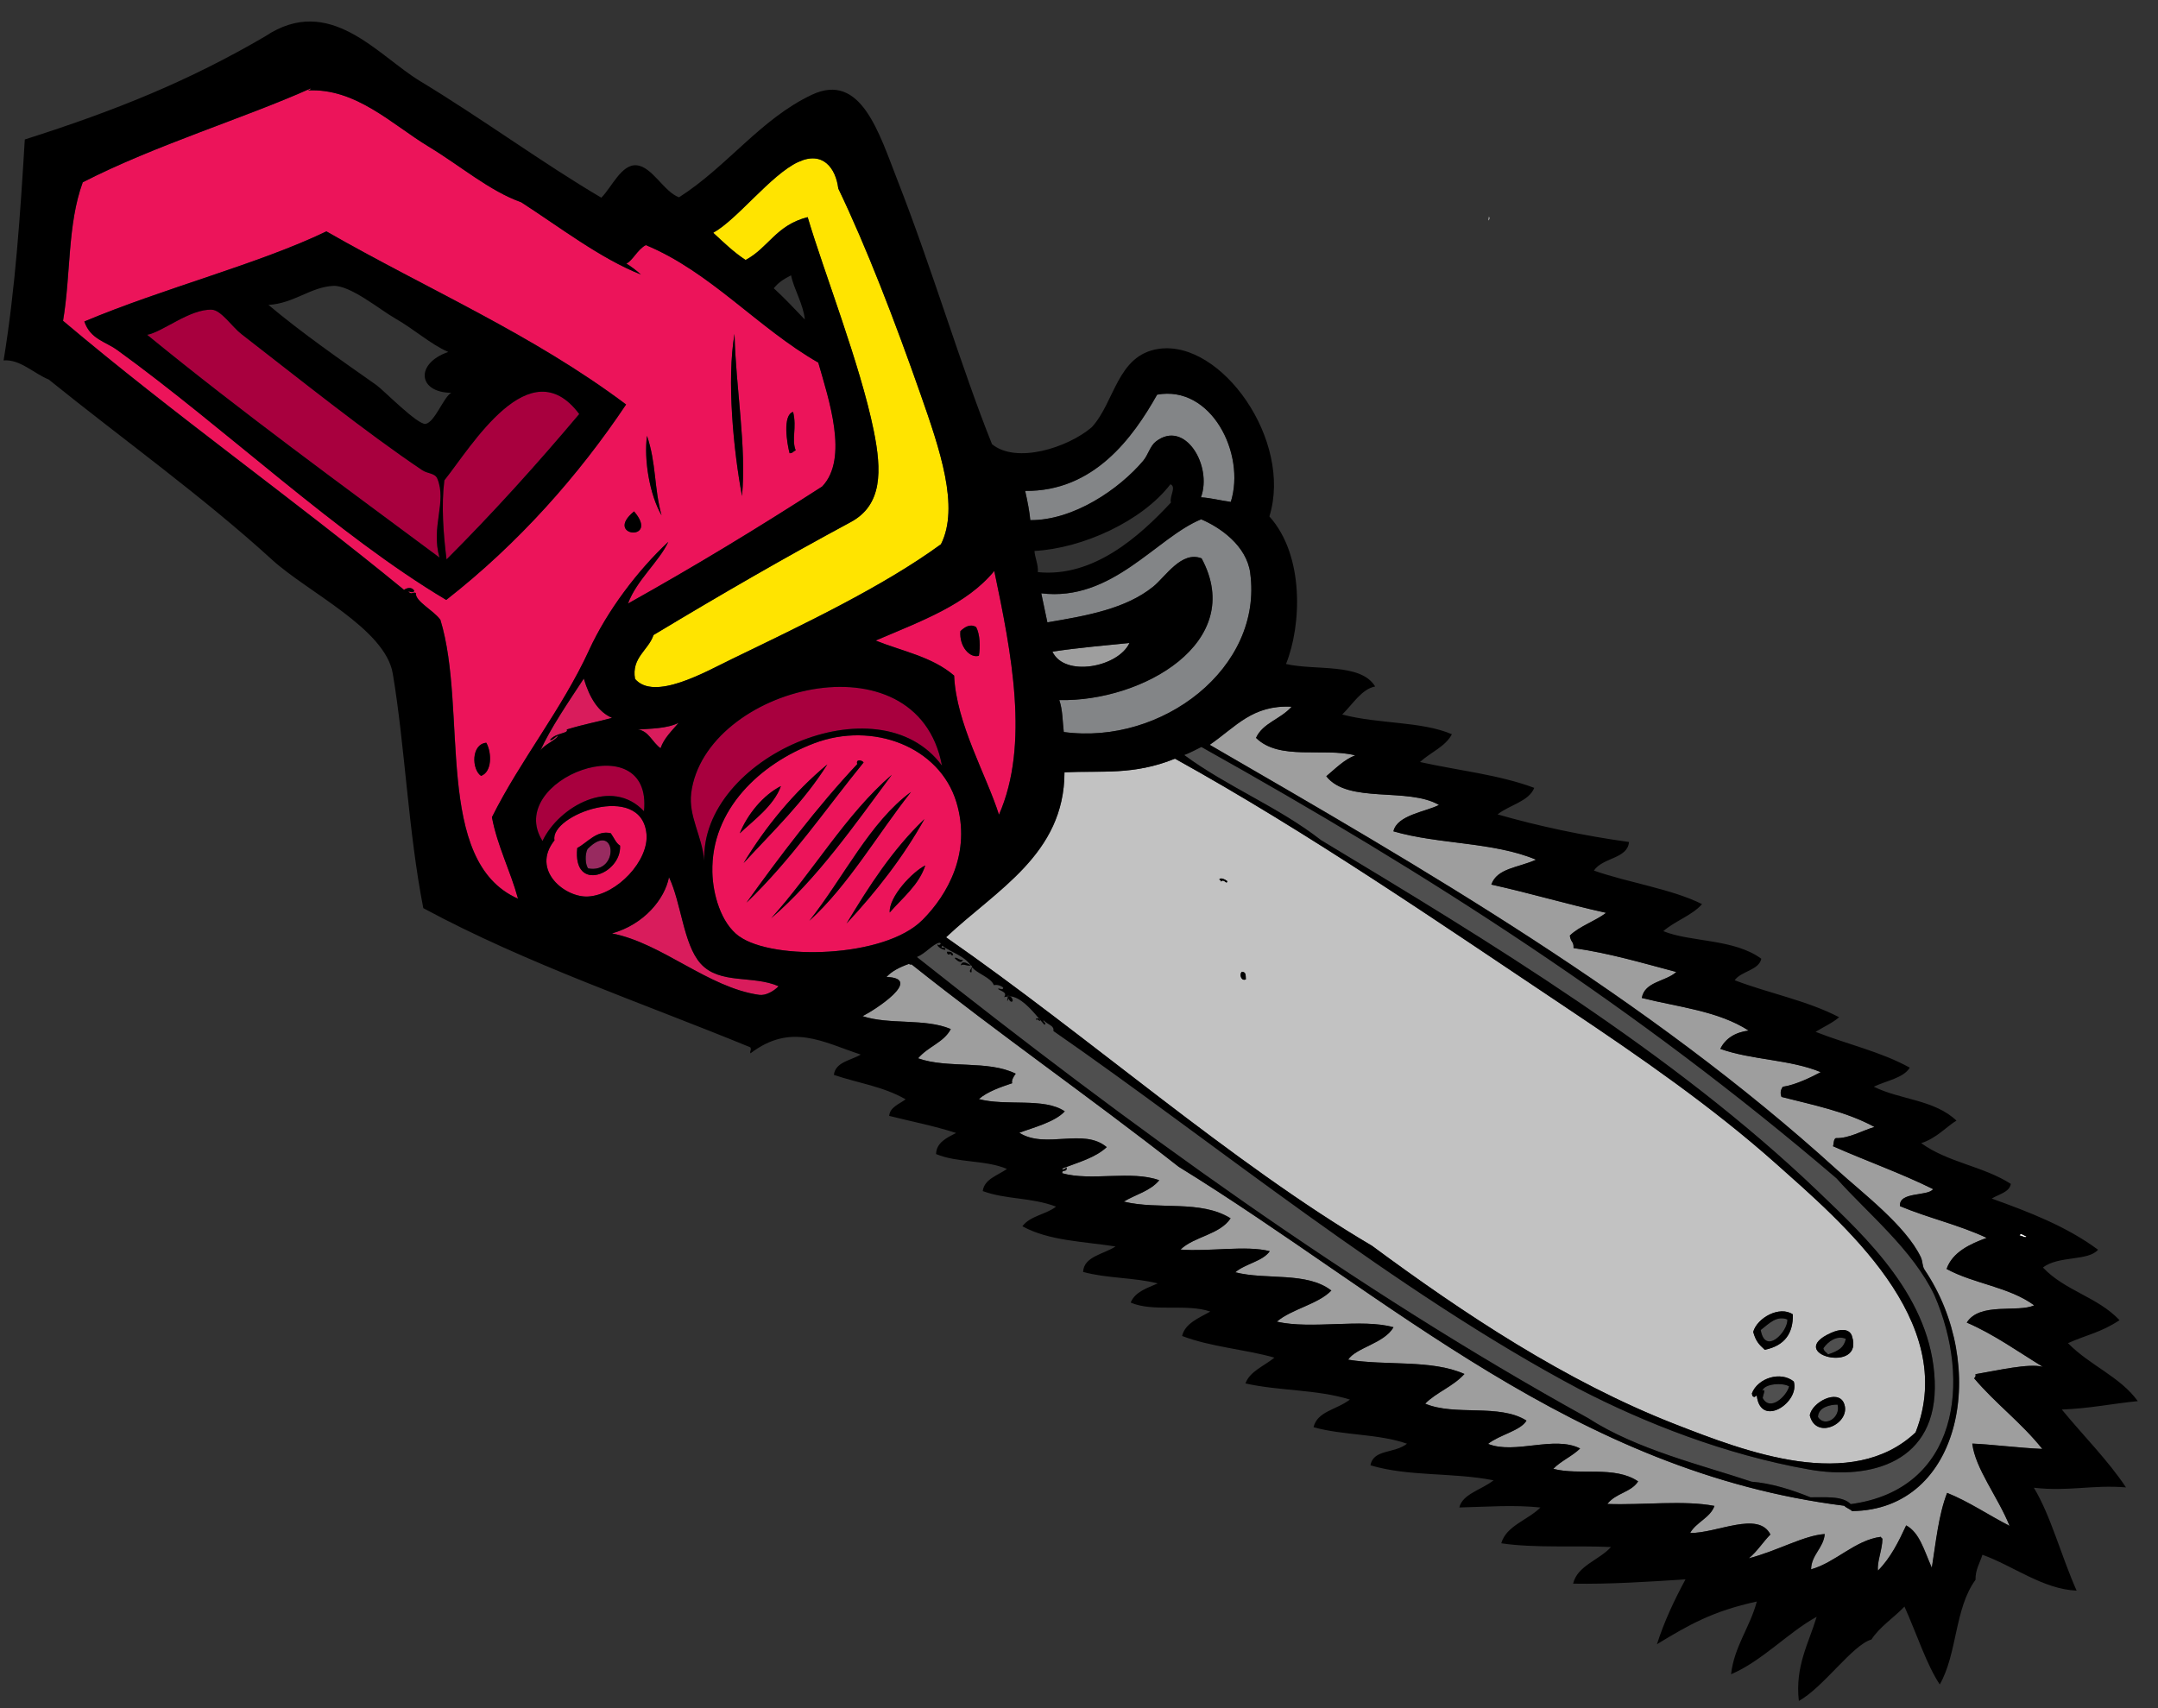 <?xml version="1.0" encoding="UTF-8" standalone="no"?>
<svg
   xmlns:dc="http://purl.org/dc/elements/1.1/"
   xmlns:cc="http://creativecommons.org/ns#"
   xmlns:rdf="http://www.w3.org/1999/02/22-rdf-syntax-ns#"
   xmlns:svg="http://www.w3.org/2000/svg"
   xmlns="http://www.w3.org/2000/svg"
   xmlns:xlink="http://www.w3.org/1999/xlink"
   xmlns:sodipodi="http://sodipodi.sourceforge.net/DTD/sodipodi-0.dtd"
   xmlns:inkscape="http://www.inkscape.org/namespaces/inkscape"
   id="Layer_1"
   xml:space="preserve"
   viewBox="0 0 1200 950"
   y="0px"
   version="1.1"
   enable-background="new 0 0 960 1186"
   x="0px"
   inkscape:version="0.91 r13725"
   sodipodi:docname="chainsaw-isolated.svg"
   width="1200"
   height="950"><rect x="0" y="0" width="1200" height="950" fill="#333333" stroke="none"/><sodipodi:namedview
     pagecolor="#ffffff"
     bordercolor="#666666"
     borderopacity="1"
     objecttolerance="10"
     gridtolerance="10"
     guidetolerance="10"
     inkscape:pageopacity="0"
     inkscape:pageshadow="2"
     inkscape:window-width="1916"
     inkscape:window-height="1035"
     id="namedview25502"
     showgrid="false"
     fit-margin-top="0"
     fit-margin-left="0"
     fit-margin-right="0"
     fit-margin-bottom="0"
     inkscape:zoom="0.16086679"
     inkscape:cx="1146.1021"
     inkscape:cy="840.20735"
     inkscape:window-x="4"
     inkscape:window-y="1"
     inkscape:window-maximized="1"
     inkscape:current-layer="Layer_1" /><g
     id="g26044"
     transform="translate(555.416,57.109)"><path
       style="fill:#838587"
       inkscape:connector-curvature="0"
       id="path23390"
       d="m 139.81,261.49 c -2.097,-15.184 -16.717,-25.306 -27.282,-29.777 -24.937,10.184 -49.439,45.999 -88.913,41.152 1.127,5.367 2.263,10.764 3.399,16.151 22.23,-3.727 43.611,-7.566 58.822,-19.838 6.927,-5.591 15.793,-20.153 26.95,-15.734 25.177,46.722 -33.073,79.839 -79.16,78.801 1.875,5.642 1.773,11.569 2.512,17.77 54.491,7.393 110.921,-35.632 103.625,-88.526 z" /><path
       style="fill:#9e9e9e"
       inkscape:connector-curvature="0"
       id="path23392"
       d="m 575.83,668.844 c -14.195,-10.377 -33.396,-11.864 -48.737,-20.225 3.297,-9.45 13.106,-13.911 22.304,-17.292 -15.322,-7.21 -32.519,-11.049 -48.192,-17.628 -0.85,-8.269 15.479,-5.316 18.398,-9.481 -17.991,-8.931 -37.266,-15.673 -55.673,-23.86 0.591,-1.446 0.139,-3.595 1.515,-4.511 7.426,0.265 14.722,-4.206 21.565,-6.192 -15.59,-8.513 -33.895,-12.169 -51.702,-16.711 -0.997,-2.709 -0.175,-4.196 0.674,-5.642 7.176,-0.998 16.44,-5.632 21.131,-8.147 -17.021,-7.098 -38.319,-6.67 -55.839,-12.933 2.835,-5.856 8.414,-9.267 15.765,-10.173 -17.003,-10.998 -39.067,-13.035 -59.423,-18.147 1.589,-9.196 13.318,-9.074 19.192,-14.451 -18.749,-4.959 -37.192,-10.459 -57.151,-13.3 0.157,-3.931 -1.459,-2.841 -2.069,-6.945 5.301,-5.214 14.085,-8.004 20.18,-12.648 -21.565,-4.746 -42.272,-10.958 -63.838,-15.713 3.242,-9.165 14.777,-9.308 24.881,-13.839 -23.782,-9.98 -54.057,-8.432 -79.307,-15.774 1.949,-9.094 18.231,-10.937 25.324,-14.675 -17.169,-10.051 -50.63,-0.458 -62.655,-15.968 5.218,-4.379 9.984,-9.287 16.07,-11.619 -17.677,-4.471 -42.189,3.137 -55.156,-9.725 3.842,-8.361 13.41,-10.184 19.82,-17.322 -21.843,-1.059 -30.801,10.978 -45.578,21.192 118.208,68.485 243.436,140.584 348.705,236.28 14.195,12.903 38.282,31.08 46.696,48.637 1.182,2.495 0.767,5.051 2.078,6.976 35.862,53.016 21.076,133.629 -40.286,134.271 -1.293,-1.263 -3.076,-1.65 -4.341,-2.963 C 320.433,761.515 217.39,664.129 100.032,591.744 49.734,552.344 1.126,518.697 -48.424,479.246 c -0.489,0 -1.164,0.275 -1.321,-0.367 -5.163,1.823 -9.661,4.063 -12.662,7.342 20.78,0.723 -6.447,18.392 -13.309,21.803 14.916,4.939 34.791,1.069 49.07,7.179 -3.981,7.526 -12.367,9.481 -18.204,16.263 16.393,5.866 38.938,0.866 54.297,8.554 -1.275,1.64 -2.503,3.951 -1.958,5.285 -5.976,2.047 -13.697,4.593 -18.527,8.829 15.036,4.073 36.37,-0.988 47.767,6.833 -5.625,6.08 -18.028,9.145 -25.287,11.915 14.685,9.267 35.632,-2.953 48.617,7.984 -6.262,5.835 -15.673,8.412 -24.105,11.65 -0.342,0.112 -0.674,0.255 -0.453,0.794 1.044,-0.214 1.81,-0.631 2.226,-1.242 0.489,3.218 -2.568,0.805 -2.392,3.32 16.144,4.562 38.43,-1.762 53.937,3.89 -5.07,6.09 -12.93,7.811 -19.737,11.874 19.386,4.776 42.678,-1.141 59.404,9.308 -6.068,9.165 -20.134,9.98 -27.846,17.363 15.904,1.293 36.472,-2.485 49.624,0.917 -3.796,5.621 -13.78,7.027 -19.164,11.731 17.206,4.43 39.704,-0.489 53.41,10.153 -7.342,7.648 -22.073,10.245 -30.321,17.302 19.441,4.46 47.379,-1.894 64.89,3.116 -5.209,9.053 -20.762,11.253 -25.232,18.025 21.104,3.513 46.262,-0.224 64.678,7.964 -6.548,7.169 -15.387,10.021 -21.843,16.497 16.569,7.047 41.201,-0.163 56.338,9.43 -3.205,5.632 -15.017,7.872 -21.362,12.954 14.99,6.008 36.694,-4.796 51.185,2.546 -4.258,4.247 -10.778,6.976 -14.897,11.314 14.417,3.839 34.025,-1.904 47.167,6.996 -4.064,6.222 -12.431,6.436 -17.123,12.556 19.857,0.713 42.346,-2.22 59.552,1.09 -2.254,6.558 -10.326,9.145 -13.521,15.051 14.833,0.214 37.876,-12.455 44.636,0.825 -4.202,4.277 -7.278,9.359 -12.016,13.269 16.218,-4.247 30.543,-12.699 42.235,-13.514 -0.656,7.821 -7.435,11.477 -7.601,19.634 13.577,-3.758 24.429,-16.233 38.799,-18.086 0.139,0.652 0.656,0.642 0.877,1.141 -0.046,6.049 -3.149,12.923 -2.466,17.658 7.075,-7.118 11.471,-16.07 15.692,-25.153 7.426,4.135 9.744,13.361 14.251,23.595 2.29,-14.247 3.676,-29.135 8.506,-41.681 12.256,4.929 23.071,12.434 34.745,18.351 -6.613,-16.334 -19.081,-31.803 -20.743,-45.755 9.661,0.336 26.119,2.424 38.929,2.963 -11.729,-14.746 -25.925,-25.103 -37.94,-39.329 0.683,-0.428 1.025,-1.13 0.776,-2.24 12.727,-2.149 29.545,-6.131 37.396,-4.114 -13.9,-8.483 -27.19,-18.056 -42.226,-24.604 7.112,-11.528 28.446,-5.367 37.405,-9.583 z" /><path
       style="fill:#4f4f4f"
       inkscape:connector-curvature="0"
       id="path23394"
       d="m 439.51,713.937 c -3.51,-2.179 -13.807,-1.578 -14.906,2.454 2.124,-1.538 0.332,2.383 0.212,4.043 4.156,7.689 13.299,-1.059 14.685,-6.497 z" /><path
       style="fill:#9e9e9e"
       inkscape:connector-curvature="0"
       id="path23396"
       d="m 72.666,300.483 c -12.302,1.314 -28.381,2.587 -42.817,4.837 6.742,14.42 36.666,8.636 42.854,-4.837 z" /><path
       style="fill:#4f4f4f"
       inkscape:connector-curvature="0"
       id="path23398"
       d="m 438.494,676.736 c -5.985,-2.332 -10.095,2.118 -14.823,5.856 2.494,14.196 15.147,1.008 14.87,-5.856 z" /><path
       style="fill:#4f4f4f"
       inkscape:connector-curvature="0"
       id="path23400"
       d="m 471.004,687.49 c -4.84,-2.118 -9.882,1.446 -12.496,5.234 0.397,1.976 1.773,2.189 2.595,3.422 6.096,-2.037 8.866,-3.89 9.882,-8.656 z" /><path
       style="fill:#4f4f4f"
       inkscape:connector-curvature="0"
       id="path23402"
       d="m 466.386,724.08 c -4.11,-0.02 -10.64,1.436 -10.889,6.884 3.787,5.968 12.745,0.377 10.898,-6.884 z" /><path
       style="fill:#838587"
       inkscape:connector-curvature="0"
       id="path23404"
       d="m 80.332,199.095 c 2.771,-3.31 3.75,-8.106 7.019,-10.662 16.107,-12.465 31.531,13.412 25.066,31.04 5.745,0.346 10.196,1.711 16.597,2.556 8.423,-26.956 -11.009,-65.134 -40.97,-59.645 -13.493,23.993 -35.234,53.922 -73.36,53.525 1.376,5.917 2.623,12.75 2.817,16.273 24.013,0.163 49.411,-17.139 62.895,-33.087 z" /><path
       style="fill:#ffffff"
       inkscape:connector-curvature="0"
       id="path23406"
       d="m 567.61,630.075 c 1.118,-0.163 3.593,1.782 3.787,0.377 -1.016,0 -3.233,-2.383 -3.787,-0.377 z" /><path
       style="fill:#ffffff"
       inkscape:connector-curvature="0"
       id="path23408"
       d="m -197.664,395.578 c 0,-2.027 0.092,5.082 0,0 z" /><path
       style="fill:#a8003e"
       inkscape:connector-curvature="0"
       id="path23410"
       d="m -197.295,394.111 c 5.043,-49.085 -78.033,-17.699 -56.449,16.497 9.143,-19.278 38.513,-35.694 56.43,-16.497 z" /><path
       style="fill:#c2c2c2"
       inkscape:connector-curvature="0"
       id="path23412"
       d="m -29.389,464.174 c 79.603,55.307 158.476,125.34 236.888,171.594 50.935,37.669 107.68,75.42 168.497,99.198 39.215,15.326 98.259,38.026 133.771,4.583 24.364,-61.947 -41.053,-116.887 -77.83,-149.668 -34.976,-31.141 -75.281,-59.085 -115.013,-85.644 -72.75,-48.586 -144.087,-97.854 -218.98,-139.393 -23.191,9.389 -41.007,6.579 -61.418,7.566 0,45.582 -37.774,65.348 -65.851,91.764 z M 462.876,684.14 c 4.424,-1.986 9.938,-2.75 11.499,1.792 7.296,21.508 -38.236,10.082 -11.545,-1.792 z m 7.019,39.044 c 4.729,10.876 -15.405,21.212 -18.924,6.904 1.108,-7.271 15.424,-14.817 18.933,-6.904 z M 441.542,673.915 c 0.185,10.235 -4.239,17.332 -15.608,19.665 -3.353,-3.055 -4.969,-4.766 -6.437,-9.939 2.217,-7.78 14.685,-14.776 22.073,-9.725 z m -22.812,43.973 c 3.316,-8.727 16.153,-12.546 23.311,-6.64 3.436,11.558 -18.268,26.009 -20.559,8.004 -0.757,-0.652 -0.73,1.629 -2.484,-0.071 0,-0.418 -0.092,-0.866 -0.185,-1.293 z M 137.316,487.546 c -2.577,1.314 -3.916,-2.984 -2.124,-4.216 2.309,0.285 2.032,1.721 2.124,4.216 z m -10.252,-54.584 c -0.536,2.301 -1.662,-1.66 -3.639,0.255 -0.055,-0.754 -0.379,-1.11 -0.859,-1.12 0.554,-1.528 3.51,0.092 4.433,0.866 z" /><path
       style="fill:#d91c5c"
       inkscape:connector-curvature="0"
       id="path23414"
       d="m -240.241,348.601 c 9.864,-3.014 17.982,-4.45 25.195,-6.456 -7.555,-3.208 -12.496,-11.019 -15.719,-21.874 -8.395,12.842 -18.481,27.475 -24.262,40.276 1.884,-3.524 9.337,-6.11 9.919,-8.656 -1.201,0.672 -3.648,3.33 -4.424,2.464 3.325,-4.104 10.529,-3.371 9.328,-5.754 z" /><path
       style="fill:#ec145a"
       inkscape:connector-curvature="0"
       id="path23416"
       d="m -227.865,304.577 c 10.159,-22.119 27.088,-44.421 44.119,-60.348 -5.043,10.947 -17.686,21.386 -22.424,34.339 37.904,-21.212 71.088,-41.345 107.975,-65.104 14.879,-15.55 3.639,-48.596 -2.161,-68.912 -33.461,-19.115 -60.023,-50.49 -95.913,-65.358 -4.729,2.566 -7.269,8.646 -10.806,10.285 2.854,1.741 5.532,3.819 8.081,6.1 -22.646,-9.002 -44.969,-26.274 -66.525,-40.184 -17.779,-6.344 -33.323,-19.96 -51.619,-31.029 -20.319,-12.322 -40.379,-32.577 -67.088,-31.182 0.665,-0.285 1.681,-0.336 1.607,-1.11 -36.721,16.487 -86.687,31.63 -126.742,52.201 -8.598,23.504 -6.557,51.081 -10.963,77.039 61.87,52.262 127.195,98.414 189.628,149.648 1.228,-0.998 4.359,-1.996 5.689,0.57 -0.97,1.915 -4.091,-0.774 -2.937,0.743 1.662,1.426 1.986,-0.316 3.796,0.407 -0.397,4.735 9.688,9.461 13.65,14.909 15.442,50.287 -4.018,134.332 43.159,155.116 -4.221,-15.591 -11.554,-29.42 -14.491,-45.327 15.978,-31.915 38.883,-59.981 54.029,-92.803 z M -114.358,171.976 c 2.189,9.114 -1.025,14.837 1.432,21.436 -1.385,0.336 -1.487,1.548 -3.38,1.548 -1.385,-5.051 -4.064,-21.375 2.032,-22.984 z m -32.602,-43.402 c 0.674,30.021 6.751,62.975 4.165,90.176 -4.71,-25.245 -8.589,-64.442 -4.156,-90.176 z m -55.876,98.73 c 14.685,17.098 -17.271,14.165 0,0 z m 7.204,-42.038 c 5.227,15.265 3.842,28.952 8.091,44.238 -6.557,-11.314 -9.882,-30.866 -8.127,-44.238 z M -490.345,137.485 c -6.484,-4.684 -14.749,-5.906 -18.157,-15.795 43.981,-18.524 97.132,-32.038 134.602,-50.113 56.477,32.343 114.579,57.171 166.659,96.276 -26.331,39.339 -59.755,77.232 -100.023,108.7 -60.587,-36.121 -123.02,-95.675 -182.96,-139.067 z m 202.448,236.921 c -5.163,-3.483 -5.588,-17.597 2.909,-18.432 3.14,5.988 2.955,16.345 -2.955,18.432 z" /><path
       style="fill:#ec145a"
       inkscape:connector-curvature="0"
       id="path23418"
       d="m -195.91,406.688 c -2.78,-29.39 -54.094,-10.479 -51.148,3.564 -13.355,16.701 6.077,32.17 18.943,31.233 15.978,-1.13 33.618,-19.98 32.233,-34.797 z m -38.513,7.821 c 5.578,-2.943 10.954,-10.163 18.656,-8.188 1.699,2.332 2.891,5.55 5.154,6.864 0.924,15.825 -26.507,26.752 -23.828,1.324 z" /><path
       style="fill:#ec145a"
       inkscape:connector-curvature="0"
       id="path23420"
       d="m -42.504,454.591 c 14.242,-14.288 27.301,-37.689 18.943,-65.47 -9.31,-30.979 -46.613,-45.205 -79.178,-32.832 -29.665,11.273 -57.336,36.539 -56.56,71.672 0.268,11.996 4.646,28.29 14.925,35.693 18.656,13.493 80.628,12.149 101.778,-9.063 z m -18.194,-4.196 c -0.573,-8.768 12.69,-22.689 19.811,-26.192 -3.51,10.835 -12.561,17.903 -19.765,26.192 z m -60.494,-70.318 c -3.861,10.998 -15.682,19.42 -22.877,26.294 4.341,-10.672 13.022,-21.263 22.905,-26.294 z m 25.86,-12.078 c -13.124,20.836 -29.481,36.376 -46.52,54.828 12.099,-20.052 27.8,-39.207 46.548,-54.828 z m 16.624,-0.163 c -0.988,-2.943 2.725,-2.22 3.51,-0.896 -21.335,26.223 -40.268,54.146 -65.103,77.966 18.194,-25.398 39.344,-53.372 61.602,-77.069 z m 19.21,5.988 c -20.485,27.577 -41.432,57.741 -67.19,79.86 23.182,-25.642 41.376,-57.751 67.144,-79.86 z m 10.621,9.542 c -18.675,23.636 -34.819,51.967 -56.56,71.672 19.026,-24.023 33.71,-54.991 56.523,-71.672 z m 7.481,15.072 c -11.831,21.192 -26.728,40.225 -43.353,58.118 12.468,-20.724 25.491,-41.06 43.316,-58.118 z" /><path
       style="fill:#d91c5c"
       inkscape:connector-curvature="0"
       id="path23422"
       d="m -165.893,478.716 c -9.531,-10.805 -10.621,-33.524 -17.511,-47.965 -2.364,12.129 -13.807,26.263 -31.716,31.264 27.901,5.418 53.383,30.174 81.93,34.197 3.38,0.468 7.878,-1.874 10.732,-4.807 -14.131,-6.304 -32.879,-0.784 -43.408,-12.689 z" /><path
       style="fill:#982b60"
       inkscape:connector-curvature="0"
       id="path23424"
       d="m -228.696,415.089 c -1.505,2.872 -1.302,8.839 0.406,10.784 17.825,3.167 15.516,-27.017 -0.369,-10.784 z" /><path
       style="fill:#d91c5c"
       inkscape:connector-curvature="0"
       id="path23426"
       d="m -200.712,348.672 c 5.902,0.489 8.22,7.332 12.69,10.387 1.912,-5.682 6.28,-9.674 9.993,-14.135 -6.834,3.34 -15.701,3.126 -22.628,3.748 z" /><path
       style="fill:#a8003e"
       inkscape:connector-curvature="0"
       id="path23428"
       d="m -312.28,209.014 c -1.293,-3.086 -5.366,-2.627 -8.386,-4.664 -31.522,-21.172 -68.538,-50.928 -100.577,-75.725 -5.08,-3.931 -11.249,-13.341 -16.43,-13.514 -12.284,-0.428 -27.301,12.434 -35.973,13.972 53.022,43.362 108.003,83.251 162.586,123.863 -4.803,-17.322 4.341,-30.805 -1.108,-43.932 z" /><path
       style="fill:#ffe400"
       inkscape:connector-curvature="0"
       id="path23430"
       d="m -106.323,63.664 c 9.005,30.429 29.231,81.825 36.712,118.629 4.581,22.496 4.867,41.457 -12.736,50.938 -37.405,20.153 -70.857,39.492 -109.684,62.823 -2.863,8.534 -12.348,12.516 -10.289,24.41 10.63,12.516 39.141,-3.921 53.863,-11.049 39.704,-19.227 83.888,-40.195 116.269,-63.851 10.418,-20.713 -0.582,-52.659 -11.406,-83.556 -14.242,-40.622 -29.988,-81.581 -45.698,-114.29 -1.395,-11.365 -8.645,-21.121 -22.24,-14.736 -15.23,7.149 -33.858,32.007 -47.315,39.36 5.819,5.397 11.535,10.917 18.019,15.143 12.745,-6.803 16.809,-19.308 34.449,-23.819 z" /><path
       style="fill:#ec145a"
       inkscape:connector-curvature="0"
       id="path23432"
       d="m -24.863,318.63 c 1.154,26.681 17.973,55.317 24.937,77.385 C 17.233,356.992 6.963,305.697 -2.522,260.472 c -15.396,18.656 -40.157,27.638 -65.98,38.677 14.87,5.968 31.402,8.941 43.593,19.481 z m 3.51,-24.705 c 2.549,-2.454 5.606,-4.247 8.783,-2.251 2.124,4.012 2.364,10.968 1.505,15.948 -4.895,1.466 -10.991,-5.082 -10.252,-13.697 z" /><path
       style="fill:#a8003e"
       inkscape:connector-curvature="0"
       id="path23434"
       d="m -31.606,368.713 c -13.872,-74.045 -131.887,-44.136 -139.46,15.265 -1.644,12.872 5.892,23.504 7.305,37.649 -2.309,-57.099 96.606,-101.133 132.164,-52.914 z" /><path
       style="fill:#a8003e"
       inkscape:connector-curvature="0"
       id="path23436"
       d="m -307.108,254.005 c 25.98,-25.989 50.381,-53.067 73.775,-80.848 -27.513,-36.793 -59.958,18.015 -75.004,36.895 -1.755,14.002 -0.554,29.94 1.201,43.952 z" /><path
       style="fill:#4f4f4f"
       inkscape:connector-curvature="0"
       id="path23438"
       d="m -33.083,467.158 c -3.842,0.917 -7.656,5.998 -12.524,7.994 117.913,93.496 241.94,183.895 373.346,256.504 26.987,17.506 63.69,26.182 90.824,35.307 10.732,0.805 22.406,4.471 32.704,8.676 7.952,0.132 17.807,-0.988 22.424,3.798 59.838,-8.025 67.347,-68.352 46.567,-116.124 C 508.095,637.784 483.001,617.621 465.804,598.251 354.292,502.964 239.741,429.448 112.629,358.346 c -3.149,1.528 -6.105,3.177 -9.559,4.481 24.179,17.821 52.274,28.779 76.047,47.313 92.348,55.664 195.918,118.242 276.5,195.474 27.015,25.907 62.969,59.156 64.798,105.309 1.782,45.51 -35.816,55.307 -69.924,49.258 C 403.934,751.932 359.03,734.294 322.447,715.302 221.075,661.553 118.244,577.182 30.376,516.324 c 0.425,-3.147 -2.669,-3.167 -5.597,-6.069 -0.305,1.334 2.207,1.721 0.545,2.566 -0.739,-0.825 -1.607,-1.833 -2.512,-2.913 0.055,0.244 0.129,0.56 0.212,0.794 -0.822,-0.031 -1.164,-0.896 -2.032,-0.845 -0.508,1.09 -0.222,0.122 -0.139,-0.631 0.573,0.255 1.145,0.448 1.154,-0.234 C 17.686,503.85 11.95,497.464 6.27,497.006 c 0.776,0.479 1.515,1.395 1.459,2.658 -1.625,1.548 -2.346,-2.811 -2.623,-0.703 -0.887,1.752 -0.351,-1.039 0.074,-1.853 -0.12,0 -0.212,0.051 -0.351,0.051 -0.037,0.153 -0.028,0.336 0,0.519 -0.157,-0.193 -0.194,-0.326 -0.249,-0.468 -0.554,0.081 -1.108,0.041 -1.644,0.275 2.032,-2.77 -1.792,-3.299 -3.445,-4.583 0.961,-0.652 2.835,1.273 2.937,-0.754 -1.847,-1.395 -3.574,-1.66 -5.246,-1.375 -1.404,-4.155 -9.67,-6.599 -11.942,-9.868 -0.97,1.446 -0.102,2.118 -0.637,2.862 -2.309,-0.937 2.143,-3.187 -0.231,-4.012 -1.468,0.855 -4.054,-1.12 -5.551,0.061 0.804,-3.279 3.99,-0.754 5.551,-0.061 -4.147,-5.662 -10.723,-7.027 -15.885,-10.917 -1.468,2.546 1.792,-0.214 1.718,2.301 -1.773,0.143 -4.867,-1.996 -4.332,-2.974 0.739,1.1 2.955,-0.662 1.016,-1.008 z m 13.115,9.573 c -1.173,2.597 -3.593,-0.061 -4.507,-0.876 0.462,-1.232 2.863,1.446 4.526,0.876 z m -5.449,-2.668 c -0.942,0.509 -1.219,-0.224 -1.45,-1.008 -0.656,1.161 -1.746,0.998 -2.032,-0.825 1.478,0.01 3.14,-0.204 3.51,1.833 z" /><path
       inkscape:connector-curvature="0"
       id="path23440"
       d="m -207.27,167.852 c -52.09,-39.105 -110.183,-63.933 -166.659,-96.276 -37.469,18.066 -90.621,31.589 -134.602,50.113 3.417,9.888 11.683,11.11 18.157,15.795 60.005,43.392 122.383,102.946 183.08,139.057 40.268,-31.457 73.701,-69.35 100.023,-108.689 z m -26.045,5.306 c -23.394,27.791 -47.786,54.869 -73.775,80.848 -1.773,-14.013 -2.992,-29.95 -1.228,-43.963 15.054,-18.87 47.472,-73.678 74.994,-36.885 z m -136.781,-71.275 c 9.457,-0.428 25.906,13.208 34.043,17.862 11.351,6.477 19.838,14.501 29.915,18.891 -18.49,6.365 -16.985,22.597 1.699,22.72 -4.128,2.006 -9.143,16.314 -14.278,17.282 -4.35,0.794 -23.56,-18.891 -27.402,-21.589 -20.254,-14.257 -41.099,-28.728 -60.023,-44.574 14.223,-0.825 23.459,-10 36.112,-10.591 z m -103.533,27.221 c 8.672,-1.538 23.68,-14.41 35.973,-13.972 5.181,0.173 11.351,9.583 16.43,13.514 32.039,24.787 69.056,54.543 100.577,75.725 3.02,2.037 7.093,1.568 8.386,4.664 5.468,13.127 -3.685,26.6 1.228,43.942 -54.583,-40.633 -109.536,-80.511 -162.549,-123.873 z" /><path
       inkscape:connector-curvature="0"
       id="path23442"
       d="m -142.804,218.75 c 2.586,-27.211 -3.491,-60.165 -4.165,-90.176 -4.433,25.734 -0.554,64.931 4.156,90.176 z" /><path
       inkscape:connector-curvature="0"
       id="path23444"
       d="m -195.632,185.266 c -1.838,13.371 1.505,32.913 8.091,44.238 -4.248,-15.286 -2.863,-28.972 -8.127,-44.238 z" /><path
       inkscape:connector-curvature="0"
       id="path23446"
       d="m -112.973,193.413 c -2.457,-6.599 0.757,-12.322 -1.432,-21.436 -6.059,1.619 -3.353,17.944 -1.949,22.984 1.94,0 2.032,-1.212 3.417,-1.548 z" /><path
       inkscape:connector-curvature="0"
       id="path23448"
       d="m -202.836,227.304 c -17.271,14.165 14.685,17.098 0,0 z" /><path
       inkscape:connector-curvature="0"
       id="path23450"
       d="m -287.898,374.406 c 5.966,-2.088 6.188,-12.444 2.909,-18.432 -8.589,0.835 -8.127,14.939 -2.955,18.432 z" /><path
       inkscape:connector-curvature="0"
       id="path23452"
       d="m -11.102,307.612 c 0.868,-4.98 0.619,-11.935 -1.505,-15.948 -3.177,-1.986 -6.234,-0.204 -8.783,2.251 -0.739,8.626 5.357,15.174 10.252,13.697 z" /><path
       inkscape:connector-curvature="0"
       id="path23454"
       d="m -141.88,422.829 c 17.04,-18.453 33.396,-33.993 46.52,-54.828 -18.749,15.622 -34.449,34.777 -46.548,54.828 z" /><path
       inkscape:connector-curvature="0"
       id="path23456"
       d="m -78.708,367.837 c -22.24,23.697 -43.38,51.672 -61.593,77.069 24.835,-23.819 43.768,-51.743 65.103,-77.966 -0.739,-1.324 -4.526,-2.047 -3.51,0.896 z" /><path
       inkscape:connector-curvature="0"
       id="path23458"
       d="m -121.192,380.078 c -9.882,5.041 -18.564,15.632 -22.877,26.294 7.204,-6.884 19.026,-15.296 22.905,-26.294 z" /><path
       inkscape:connector-curvature="0"
       id="path23460"
       d="m -234.423,414.509 c -2.669,25.428 24.724,14.501 23.81,-1.324 -2.263,-1.314 -3.454,-4.532 -5.154,-6.864 -7.666,-1.976 -13.022,5.234 -18.656,8.188 z m 6.096,11.365 c -1.709,-1.945 -1.912,-7.913 -0.406,-10.784 15.885,-16.233 18.194,13.952 0.369,10.784 z" /><path
       inkscape:connector-curvature="0"
       id="path23462"
       d="m -126.734,453.685 c 25.759,-22.119 46.714,-52.283 67.19,-79.86 -25.675,22.109 -43.87,54.217 -67.144,79.86 z" /><path
       inkscape:connector-curvature="0"
       id="path23464"
       d="m -105.399,455.04 c 21.741,-19.705 37.885,-48.036 56.56,-71.672 -22.812,16.681 -37.497,47.649 -56.523,71.672 z" /><path
       inkscape:connector-curvature="0"
       id="path23466"
       d="m -84.711,456.557 c 16.624,-17.882 31.531,-36.916 43.353,-58.118 -17.825,17.058 -30.847,37.394 -43.316,58.118 z" /><path
       inkscape:connector-curvature="0"
       id="path23468"
       d="m -60.698,450.396 c 7.25,-8.289 16.255,-15.357 19.811,-26.192 -7.112,3.503 -20.319,17.424 -19.765,26.192 z" /><path
       inkscape:connector-curvature="0"
       id="path23470"
       d="m -26.895,473.054 c 0.222,0.774 0.508,1.507 1.45,1.008 -0.351,-2.037 -1.967,-1.823 -3.473,-1.833 0.277,1.823 1.385,1.986 2.032,0.825 z" /><path
       inkscape:connector-curvature="0"
       id="path23472"
       d="m 135.284,483.34 c -1.782,1.232 -0.443,5.53 2.124,4.216 -0.185,-2.505 0.092,-3.941 -2.124,-4.216 z" /><path
       inkscape:connector-curvature="0"
       id="path23474"
       d="m 441.542,673.915 c -7.37,-5.051 -19.931,1.935 -22.046,9.736 1.468,5.173 3.075,6.884 6.437,9.939 11.36,-2.342 15.793,-9.44 15.608,-19.675 z m -3.048,2.821 c 0.259,6.864 -12.367,20.051 -14.823,5.856 4.803,-3.737 8.866,-8.177 14.87,-5.856 z" /><path
       inkscape:connector-curvature="0"
       id="path23476"
       d="m 474.421,685.922 c -1.561,-4.542 -7.075,-3.778 -11.498,-1.792 -26.784,11.884 18.749,23.31 11.452,1.792 z m -3.417,1.568 c -1.025,4.766 -3.75,6.619 -9.901,8.666 -0.822,-1.232 -2.198,-1.446 -2.595,-3.422 2.586,-3.798 7.573,-7.373 12.468,-5.245 z" /><path
       inkscape:connector-curvature="0"
       id="path23478"
       d="m 421.5,719.253 c 2.29,18.005 23.994,3.554 20.559,-8.004 -7.158,-5.906 -19.995,-2.088 -23.311,6.64 0.083,0.428 0.185,0.866 0.268,1.283 1.662,1.711 1.662,-0.57 2.401,0.082 z m 3.048,-2.862 c 1.099,-4.033 11.397,-4.634 14.906,-2.454 -1.385,5.438 -10.556,14.186 -14.694,6.497 0.185,-1.66 2.032,-5.581 -0.185,-4.043 z" /><path
       inkscape:connector-curvature="0"
       id="path23480"
       d="m 450.962,730.078 c 3.519,14.318 23.662,3.972 18.924,-6.904 -3.51,-7.902 -17.825,-0.356 -18.933,6.904 z m 15.424,-5.998 c 1.903,7.261 -7.102,12.852 -10.889,6.884 0.185,-5.448 6.742,-6.904 10.898,-6.884 z" /><path
       inkscape:connector-curvature="0"
       id="path23482"
       d="m -21.169,479.786 c 1.487,-1.181 4.082,0.794 5.551,-0.061 -1.57,-0.692 -4.71,-3.218 -5.541,0.061 z" /><path
       inkscape:connector-curvature="0"
       id="path23484"
       d="m 4.876,497.128 c 0.129,0 0.222,-0.051 0.351,-0.051 0.028,-0.071 0.065,-0.193 0.092,-0.214 -0.369,0 -0.462,0.112 -0.462,0.265 z" /><path
       inkscape:connector-curvature="0"
       id="path23486"
       d="m 594.394,689.955 c 10.52,-4.735 18.268,-5.866 28.806,-12.842 -12.357,-13.035 -30.247,-16.233 -42.595,-29.278 8.663,-6.721 25.149,-3.442 30.635,-9.898 -17.677,-13.076 -38.291,-20.948 -59.109,-28.463 3.953,-2.424 9.845,-3.524 10.621,-8.147 -15.294,-9.868 -35.05,-11.884 -49.855,-22.679 8.451,-2.617 14.389,-9.43 19.608,-12.516 -12.274,-11.701 -31.226,-11.538 -45.966,-18.86 6.955,-3.34 16.55,-4.827 20.005,-10.601 -16.163,-8.931 -35.05,-13.055 -52.367,-19.919 4.378,-2.719 9.439,-4.949 13.096,-8.127 -17.964,-9.338 -38.975,-13.259 -58.074,-20.561 3.426,-5.021 13.447,-5.519 14.796,-11.956 -15.156,-11.212 -39.27,-9.145 -54.5,-15.347 6.345,-5.581 16.116,-8.799 21.538,-15.041 -16.8,-8.442 -40.748,-11.833 -60.134,-18.656 5.006,-7.403 18.749,-6.477 19.515,-15.897 -25.287,-3.462 -50.363,-8.829 -73.046,-15.347 6.4,-5.183 17.437,-7.19 20.365,-14.756 -19.718,-7.353 -42.318,-9.664 -63.542,-14.369 5.717,-5.295 14.269,-8.626 17.742,-15.459 -17.077,-7.322 -40.471,-5.55 -60.984,-10.968 5.828,-5.693 10.861,-14.216 18.324,-15.581 -8.007,-13.29 -33.517,-8.738 -49.578,-12.516 8.571,-21.172 10.418,-60.185 -9.245,-82.07 C 163.583,187.944 123.731,131.731 88.819,136.925 65.758,140.346 64.557,166.498 51.673,180.5 38.364,191.855 9.743,201.051 -3.797,189.91 -20.68,147.872 -37.184,92.025 -56.293,43.297 -66.591,16.992 -76.611,-17.337 -103.995,-4.393 c -28.502,13.453 -46.982,39.889 -73.849,57.018 -8.469,-3.137 -14.823,-16.966 -23.514,-17.801 -8.469,-0.815 -13.826,12.18 -19.681,18.005 -32.002,-18.799 -66.701,-44.248 -100.725,-64.798 -23.671,-14.308 -50.252,-48.932 -86.17,-24.94 -42.291,24.736 -82.678,41.142 -133.697,57.374 -2.429,40.663 -5.292,83.444 -11.785,122.875 9.116,-0.754 16.735,7.21 25.075,10.611 40.72,32.883 85.578,64.971 124.285,100.308 19.709,17.974 62.849,38.321 67.042,63.21 6.761,40.144 8.626,87.874 16.985,130.503 57.631,31.04 120.813,52.313 181.833,77.385 0.868,1.701 -0.471,1.874 0.092,3.361 22.563,-17.2 40.416,-6.181 61.298,0.672 -5.089,3.198 -14.048,4.002 -14.925,11.304 13.401,4.572 27.236,6.334 39.926,13.595 -3.63,2.678 -8.719,4.338 -9.18,9.206 12.422,3.126 25.223,5.601 37.22,9.511 -5.394,2.76 -10.954,5.397 -11.138,11.711 11.877,5.01 27.606,3.198 39.437,8.3 -5.2,3.615 -12.662,5.662 -13.466,12.302 13.022,4.786 26.617,3.361 40.739,8.626 -5.006,4.206 -14.426,5.092 -18.702,10.937 14.759,8.147 33.988,8.442 51.785,11.243 -6.576,4.338 -17.659,5.54 -18.028,14.155 12.995,3.625 28.372,3.045 41.496,6.395 -5.828,2.566 -12.561,4.593 -15.045,10.652 12.644,5.458 31.189,0.418 44.285,5 -6.502,3.646 -14.029,6.579 -15.682,13.575 15.941,6.12 34.643,7.332 51.342,12.037 -5.606,4.644 -13.678,7.556 -16.116,14.359 19.063,4.277 39.243,3.187 58.093,8.962 -7.546,5.784 -18.102,6.477 -20.236,15.377 16.458,4.634 36.093,3.585 51.97,9.175 -7.056,5.642 -18.647,2.892 -20.319,12.017 21.519,6.426 45.523,3.819 68.474,8.351 -6.816,5.336 -17.317,7.607 -19.053,15.102 16.163,-0.387 29.85,-1.538 45.098,0.01 -6.834,6.935 -19.053,10.143 -21.769,19.899 18.407,2.811 41.912,1.141 60.984,2.098 -6.41,7.2 -18.712,10.347 -21.039,20.367 20.189,0.346 41.321,-1.018 62.498,-2.393 -6.169,11.426 -11.766,23.239 -15.876,36.07 18.037,-10.947 31.023,-18.402 55.525,-23.738 -3.713,14.186 -12.533,24.909 -14.325,40.439 17.142,-7.21 32.168,-23.585 47.61,-31.946 -4.442,14.817 -12.08,27.424 -9.901,46.804 13.872,-7.77 29.85,-31.203 40.369,-34.176 4.618,-7.139 12.45,-12.078 18.361,-18.32 7.305,16.406 12.367,32.394 19.626,43.321 9.827,-17.2 8.183,-42.282 19.885,-58.199 -0.157,-5.621 2.447,-9.379 3.851,-13.941 17.345,6.293 33.618,19.135 52.367,19.96 -8.645,-19.44 -14.389,-41.773 -23.782,-57.242 19.377,2.24 32.279,-1.731 51.231,-0.183 -9.744,-14.766 -23.994,-29.054 -35.687,-43.311 15.073,-0.499 28.234,-3.299 42.254,-4.664 -9.882,-13.646 -26.414,-19.675 -38.698,-32.119 z M 14.666,215.908 c 38.116,0.407 59.857,-29.522 73.36,-53.525 29.961,-5.479 49.393,32.689 40.97,59.645 -6.4,-0.845 -10.861,-2.21 -16.597,-2.556 6.465,-17.618 -8.959,-43.504 -25.066,-31.04 -3.269,2.546 -4.239,7.353 -7.019,10.662 -13.456,15.937 -38.836,33.249 -62.831,33.076 -0.277,-3.513 -1.478,-10.357 -2.863,-16.263 z m 5.172,33.402 c 26.876,-1.456 59.894,-16.609 75.595,-37.099 3.51,1.517 -0.693,6.782 0.268,10.173 -17.446,18.768 -43.122,41.844 -73.997,38.698 0.369,-4.073 -1.847,-8.738 -1.847,-11.772 z m 13.761,82.935 c 46.086,1.049 104.327,-32.078 79.16,-78.801 -11.157,-4.42 -20.023,10.143 -26.95,15.734 -15.211,12.271 -36.592,16.11 -58.822,19.838 -1.136,-5.387 -2.272,-10.784 -3.399,-16.151 39.483,4.847 63.976,-30.968 88.913,-41.152 10.566,4.471 25.186,14.603 27.282,29.777 7.269,52.894 -49.097,95.919 -103.662,88.516 -0.739,-6.192 -0.554,-12.118 -2.494,-17.76 z M 29.812,305.31 c 14.426,-2.251 30.515,-3.513 42.817,-4.837 -6.188,13.483 -36.112,19.267 -42.854,4.837 z m -59.571,165.789 c 0.074,-2.515 -3.186,0.244 -1.718,-2.301 5.163,3.89 11.739,5.265 15.885,10.917 2.374,0.825 -2.078,3.075 0.231,4.012 0.545,-0.743 -0.332,-1.426 0.637,-2.862 2.281,3.269 10.538,5.713 11.942,9.868 1.672,-0.285 3.399,-0.01 5.246,1.375 -0.102,2.027 -1.976,0.092 -2.937,0.754 1.644,1.273 5.477,1.802 3.445,4.583 0.545,-0.224 1.099,-0.194 1.644,-0.275 -0.286,-0.774 0.73,-0.805 1.69,-0.204 5.671,0.458 11.406,6.843 15.738,11.986 -0.009,-0.041 0.018,-0.031 0.018,-0.071 0.471,-0.061 0.628,0.438 0.776,1.008 0.914,1.079 1.773,2.098 2.512,2.913 1.662,-0.845 -0.85,-1.242 -0.545,-2.566 2.937,2.902 6.022,2.923 5.597,6.069 87.869,60.857 190.691,145.228 292.071,198.977 36.583,18.992 81.487,36.63 128.044,44.879 34.098,6.039 71.706,-3.748 69.924,-49.258 -1.829,-46.152 -37.783,-79.401 -64.798,-105.309 C 375.063,528.361 271.493,465.783 179.145,410.12 155.363,391.586 127.277,380.628 103.098,362.807 c 3.454,-1.304 6.41,-2.953 9.559,-4.481 127.112,71.102 241.663,144.617 353.175,239.905 17.197,19.369 42.3,39.533 54.454,65.063 20.78,47.771 13.272,108.099 -46.567,116.124 -4.618,-4.786 -14.472,-3.666 -22.424,-3.798 -10.298,-4.196 -21.963,-7.862 -32.704,-8.676 -27.135,-9.124 -63.838,-17.801 -90.824,-35.307 C 196.36,659.027 72.334,568.627 -45.579,475.132 c 4.876,-1.986 8.682,-7.078 12.524,-7.994 1.967,0.336 -0.259,2.108 -1.034,0.957 -0.462,1.008 2.678,3.147 4.433,3.004 z m 66.313,-98.71 c 20.402,-0.988 38.227,1.833 61.418,-7.566 74.893,41.549 146.23,90.807 218.98,139.393 39.723,26.559 80.037,54.503 115.013,85.644 36.777,32.791 102.194,87.721 77.83,149.668 -35.521,33.453 -94.556,10.744 -133.771,-4.583 C 315.206,711.167 258.462,673.417 207.526,635.747 129.115,589.494 50.242,519.471 -29.361,464.154 -1.377,437.758 36.397,417.992 36.49,372.39 Z M -2.513,260.462 C 6.963,305.687 17.242,356.992 0.082,396.005 -6.872,373.937 -23.691,345.301 -24.854,318.62 -37.119,308.08 -53.642,305.107 -68.493,299.139 c 25.86,-11.039 50.612,-20.021 65.943,-38.677 z M -171.065,383.978 c 7.573,-59.401 125.588,-89.31 139.46,-15.265 -35.548,-48.219 -134.463,-4.185 -132.154,52.904 -1.385,-14.135 -8.866,-24.777 -7.296,-37.639 z m -16.994,-24.929 c -4.47,-3.055 -6.788,-9.888 -12.69,-10.387 6.899,-0.621 15.821,-0.407 22.683,-3.758 -3.787,4.481 -8.127,8.473 -10.067,14.145 z m 76.564,-326.058 c 13.604,-6.375 20.845,3.371 22.24,14.736 15.71,32.71 31.457,73.668 45.698,114.29 10.824,30.897 21.824,62.843 11.406,83.556 -32.381,23.656 -76.564,44.614 -116.269,63.851 -14.722,7.139 -43.223,23.565 -53.863,11.049 -2.06,-11.894 7.435,-15.876 10.289,-24.41 38.827,-23.341 72.279,-42.669 109.684,-62.823 17.603,-9.481 17.317,-28.443 12.736,-50.938 -7.481,-36.814 -27.707,-88.21 -36.712,-118.629 -17.65,4.501 -21.713,17.007 -34.514,23.819 -6.484,-4.226 -12.2,-9.746 -18.019,-15.143 13.299,-7.353 31.956,-32.211 47.195,-39.36 z m 3.602,87.599 c -5.68,-5.906 -11.295,-11.966 -17.252,-17.373 2.761,-3.31 4.849,-4.684 9.605,-7.22 1.57,7.699 6.834,16.07 7.666,24.593 z m -159.501,322.117 c -47.176,-20.785 -27.716,-104.82 -43.159,-155.116 -3.953,-5.448 -14.048,-10.173 -13.65,-14.909 -1.81,-0.723 -2.133,1.018 -3.796,-0.407 -1.154,-1.517 1.958,1.161 2.937,-0.743 -1.339,-2.566 -4.461,-1.568 -5.689,-0.57 -62.434,-51.234 -127.758,-97.376 -189.628,-149.648 4.396,-25.958 2.364,-53.535 10.963,-77.039 40.055,-20.571 90.03,-35.714 126.742,-52.201 0.065,0.784 -0.942,0.825 -1.607,1.11 26.71,-1.395 46.77,18.86 67.088,31.182 18.296,11.059 33.849,24.685 51.619,31.029 21.547,13.921 43.87,31.182 66.525,40.184 -2.549,-2.291 -5.227,-4.359 -8.081,-6.1 3.547,-1.65 6.086,-7.719 10.806,-10.285 35.89,14.868 62.452,46.244 95.913,65.358 5.791,20.306 17.04,53.362 2.161,68.912 -36.897,23.758 -70.081,43.891 -107.975,65.104 4.738,-12.954 17.382,-23.392 22.424,-34.339 -17.031,15.927 -33.96,38.229 -44.119,60.348 -15.091,32.822 -38.042,60.888 -53.955,92.803 2.955,15.907 10.252,29.736 14.5,45.327 z m 22.258,-90.817 c -0.582,2.546 -8.035,5.133 -9.919,8.656 5.782,-12.801 15.867,-27.435 24.262,-40.276 3.223,10.866 8.164,18.667 15.719,21.874 -7.213,2.016 -15.322,3.442 -25.195,6.456 1.228,2.373 -6.022,1.65 -9.291,5.744 0.831,0.876 3.233,-1.782 4.433,-2.454 z m 47.841,42.221 c -17.871,-19.196 -47.287,-2.78 -56.449,16.497 -21.612,-34.197 61.418,-65.582 56.43,-16.497 z m -0.369,1.466 c 0.092,5.082 0,-2.027 0,0 z m -30.478,45.908 c -12.865,0.937 -32.297,-14.532 -18.943,-31.233 -2.946,-14.043 48.368,-32.954 51.148,-3.564 1.385,14.817 -16.255,33.667 -32.233,34.797 z m 94.944,54.727 c -28.548,-4.023 -54.029,-28.789 -81.93,-34.197 17.908,-5 29.351,-19.135 31.716,-31.264 6.881,14.44 7.97,37.16 17.511,47.965 10.547,11.894 29.342,6.375 43.436,12.689 -2.863,2.933 -7.296,5.275 -10.713,4.807 z m -11.175,-32.547 c -10.279,-7.414 -14.648,-23.707 -14.925,-35.693 -0.785,-35.133 26.885,-60.399 56.56,-71.672 32.565,-12.383 69.859,1.853 79.178,32.832 8.349,27.781 -4.71,51.183 -18.943,65.47 -21.058,21.202 -83.029,22.546 -101.778,9.063 z m 724.822,239.386 c -7.85,-2.016 -24.659,1.955 -37.396,4.114 0.249,1.11 -0.092,1.813 -0.776,2.24 12.016,14.226 26.211,24.593 37.94,39.329 -12.81,-0.53 -29.268,-2.617 -38.929,-2.963 1.662,13.952 14.131,29.42 20.744,45.755 -11.674,-5.927 -22.489,-13.422 -34.745,-18.351 -4.83,12.536 -6.216,27.435 -8.506,41.681 -4.507,-10.235 -6.825,-19.461 -14.251,-23.595 -4.23,9.084 -8.626,18.035 -15.692,25.153 -0.683,-4.735 2.42,-11.619 2.466,-17.658 -0.222,-0.499 -0.748,-0.489 -0.877,-1.141 -14.371,1.853 -25.214,14.328 -38.799,18.086 0.166,-8.157 6.936,-11.823 7.601,-19.634 -11.702,0.815 -26.017,9.257 -42.235,13.514 4.738,-3.911 7.813,-8.992 12.016,-13.269 -6.761,-13.279 -29.813,-0.611 -44.636,-0.825 3.196,-5.906 11.268,-8.493 13.521,-15.051 -17.197,-3.31 -39.686,-0.377 -59.552,-1.09 4.701,-6.12 13.069,-6.344 17.123,-12.556 -13.142,-8.9 -32.75,-3.157 -47.167,-6.996 4.119,-4.338 10.64,-7.057 14.897,-11.314 -14.491,-7.342 -36.195,3.452 -51.185,-2.546 6.345,-5.092 18.157,-7.322 21.362,-12.954 -15.137,-9.593 -39.769,-2.373 -56.338,-9.43 6.456,-6.467 15.294,-9.328 21.843,-16.497 -18.416,-8.198 -43.574,-4.46 -64.678,-7.964 4.47,-6.772 20.023,-8.972 25.232,-18.025 -17.511,-5.01 -45.449,1.344 -64.89,-3.116 8.248,-7.057 22.979,-9.654 30.321,-17.302 -13.697,-10.632 -36.204,-5.723 -53.41,-10.153 5.384,-4.705 15.368,-6.11 19.164,-11.732 -13.152,-3.391 -33.72,0.387 -49.624,-0.917 7.712,-7.373 21.778,-8.188 27.846,-17.363 -16.726,-10.448 -40.019,-4.532 -59.404,-9.308 6.807,-4.063 14.666,-5.774 19.737,-11.874 -15.507,-5.652 -37.793,0.672 -53.937,-3.89 -0.175,-2.515 2.882,-0.102 2.392,-3.32 -0.416,0.611 -1.182,1.029 -2.226,1.242 -0.222,-0.54 0.111,-0.672 0.453,-0.794 8.432,-3.238 17.853,-5.805 24.105,-11.65 -12.985,-10.937 -33.932,1.283 -48.617,-7.984 7.259,-2.77 19.654,-5.835 25.287,-11.915 -11.397,-7.821 -32.731,-2.76 -47.767,-6.833 4.83,-4.247 12.551,-6.792 18.527,-8.829 -0.536,-1.334 0.693,-3.636 1.958,-5.285 -15.359,-7.678 -37.904,-2.688 -54.297,-8.554 5.837,-6.782 14.232,-8.727 18.204,-16.263 -14.278,-6.1 -34.154,-2.24 -49.07,-7.179 6.862,-3.412 34.089,-21.08 13.309,-21.803 3.002,-3.279 7.499,-5.519 12.662,-7.342 0.148,0.631 0.822,0.367 1.321,0.367 49.55,39.451 98.158,73.098 148.455,112.498 117.359,72.385 220.393,169.771 370.15,188.57 1.265,1.314 3.048,1.701 4.341,2.963 61.362,-0.631 76.149,-81.255 40.286,-134.271 -1.311,-1.925 -0.896,-4.471 -2.078,-6.976 -8.414,-17.557 -32.501,-35.744 -46.696,-48.637 C 360.664,497.719 235.437,425.609 117.229,357.135 c 14.768,-10.214 23.727,-22.261 45.578,-21.192 -6.41,7.139 -15.978,8.962 -19.82,17.322 12.958,12.852 37.479,5.245 55.156,9.725 -6.086,2.332 -10.852,7.23 -16.07,11.619 12.016,15.499 45.477,5.917 62.655,15.968 -7.102,3.737 -23.376,5.581 -25.324,14.675 25.251,7.353 55.525,5.794 79.307,15.774 -10.104,4.532 -21.649,4.664 -24.881,13.839 21.556,4.756 42.272,10.968 63.837,15.713 -6.096,4.644 -14.879,7.424 -20.18,12.648 0.61,4.094 2.226,3.004 2.069,6.945 19.958,2.831 38.402,8.33 57.151,13.3 -5.874,5.387 -17.603,5.255 -19.192,14.451 20.346,5.112 42.42,7.159 59.423,18.147 -7.352,0.896 -12.93,4.308 -15.765,10.173 17.52,6.263 38.818,5.835 55.839,12.933 -4.692,2.515 -13.955,7.149 -21.131,8.147 -0.85,1.446 -1.672,2.933 -0.674,5.642 17.807,4.542 36.121,8.188 51.702,16.711 -6.844,1.986 -14.14,6.456 -21.565,6.192 -1.376,0.917 -0.924,3.065 -1.515,4.511 18.407,8.188 37.682,14.929 55.673,23.86 -2.918,4.165 -19.247,1.212 -18.398,9.481 15.673,6.579 32.87,10.418 48.192,17.628 -9.19,3.381 -18.998,7.841 -22.304,17.292 15.341,8.371 34.542,9.858 48.737,20.225 -8.885,4.216 -30.275,-1.945 -37.516,9.603 15.147,6.517 28.446,16.1 42.3,24.583 z m -12.838,-72.976 c 0.508,-1.996 2.752,0.387 3.787,0.377 -0.185,1.405 -2.678,-0.55 -3.787,-0.377 z" /><path
       inkscape:connector-curvature="0"
       id="path23488"
       d="m 5.06,498.931 c 0.277,-2.108 0.997,2.251 2.623,0.703 0.055,-1.273 -0.683,-2.179 -1.459,-2.658 -0.36,-0.031 -0.73,0.071 -1.09,0.102 -0.277,0.815 -0.831,3.605 0,1.853 z" /><path
       inkscape:connector-curvature="0"
       id="path23490"
       d="m 4.876,497.128 c -0.074,0.01 -0.166,0.051 -0.249,0.051 0.055,0.143 0.092,0.275 0.249,0.468 -0.092,-0.183 -0.092,-0.367 0,-0.519 z" /><path
       inkscape:connector-curvature="0"
       id="path23492"
       d="m 5.245,496.853 c -0.028,0.02 -0.055,0.153 -0.092,0.214 0.36,-0.031 0.739,-0.132 1.09,-0.102 -0.961,-0.601 -1.976,-0.57 -1.69,0.204 0.092,0 0.175,-0.031 0.249,-0.051 0,-0.143 0.092,-0.255 0.369,-0.265 z" /><path
       inkscape:connector-curvature="0"
       id="path23494"
       d="m 20.853,509.196 c -0.083,0.754 -0.369,1.731 0.139,0.631 0.868,-0.051 1.21,0.815 2.032,0.845 -0.083,-0.234 -0.166,-0.54 -0.212,-0.794 -0.259,-0.316 -0.536,-0.631 -0.794,-0.937 0,0.703 -0.554,0.519 -1.108,0.255 z" /><path
       inkscape:connector-curvature="0"
       id="path23496"
       d="m 22.054,508.89 c 0,0.041 -0.028,0.02 -0.018,0.071 0.259,0.306 0.545,0.621 0.794,0.937 -0.185,-0.56 -0.369,-1.069 -0.831,-1.008 z" /><path
       inkscape:connector-curvature="0"
       id="path23498"
       d="m 123.463,433.206 c 1.976,-1.915 3.103,2.047 3.639,-0.255 -0.914,-0.764 -3.934,-2.383 -4.498,-0.866 0.554,0.01 0.831,0.367 0.924,1.12 z" /><path
       inkscape:connector-curvature="0"
       id="path23500"
       d="m -19.969,476.731 c -1.681,0.57 -4.101,-2.108 -4.507,-0.876 0.924,0.815 3.325,3.473 4.526,0.876 z" /><path
       style="fill:#ffffff"
       inkscape:connector-curvature="0"
       id="path24624"
       d="m 272.528,63.409 c -0.055,0.692 -0.175,1.466 -0.24,2.149 0.646,-0.825 0.554,-1.599 0.277,-2.149 z" /></g><defs
     id="defs25482"><rect
       id="SVGID_1_"
       y="226"
       width="960"
       height="960"
       x="0" /></defs><clipPath
     id="SVGID_2_"><use
       overflow="visible"
       xlink:href="#SVGID_1_"
       id="use25486"
       style="overflow:visible"
       x="0"
       y="0"
       width="100%"
       height="100%" /></clipPath></svg>